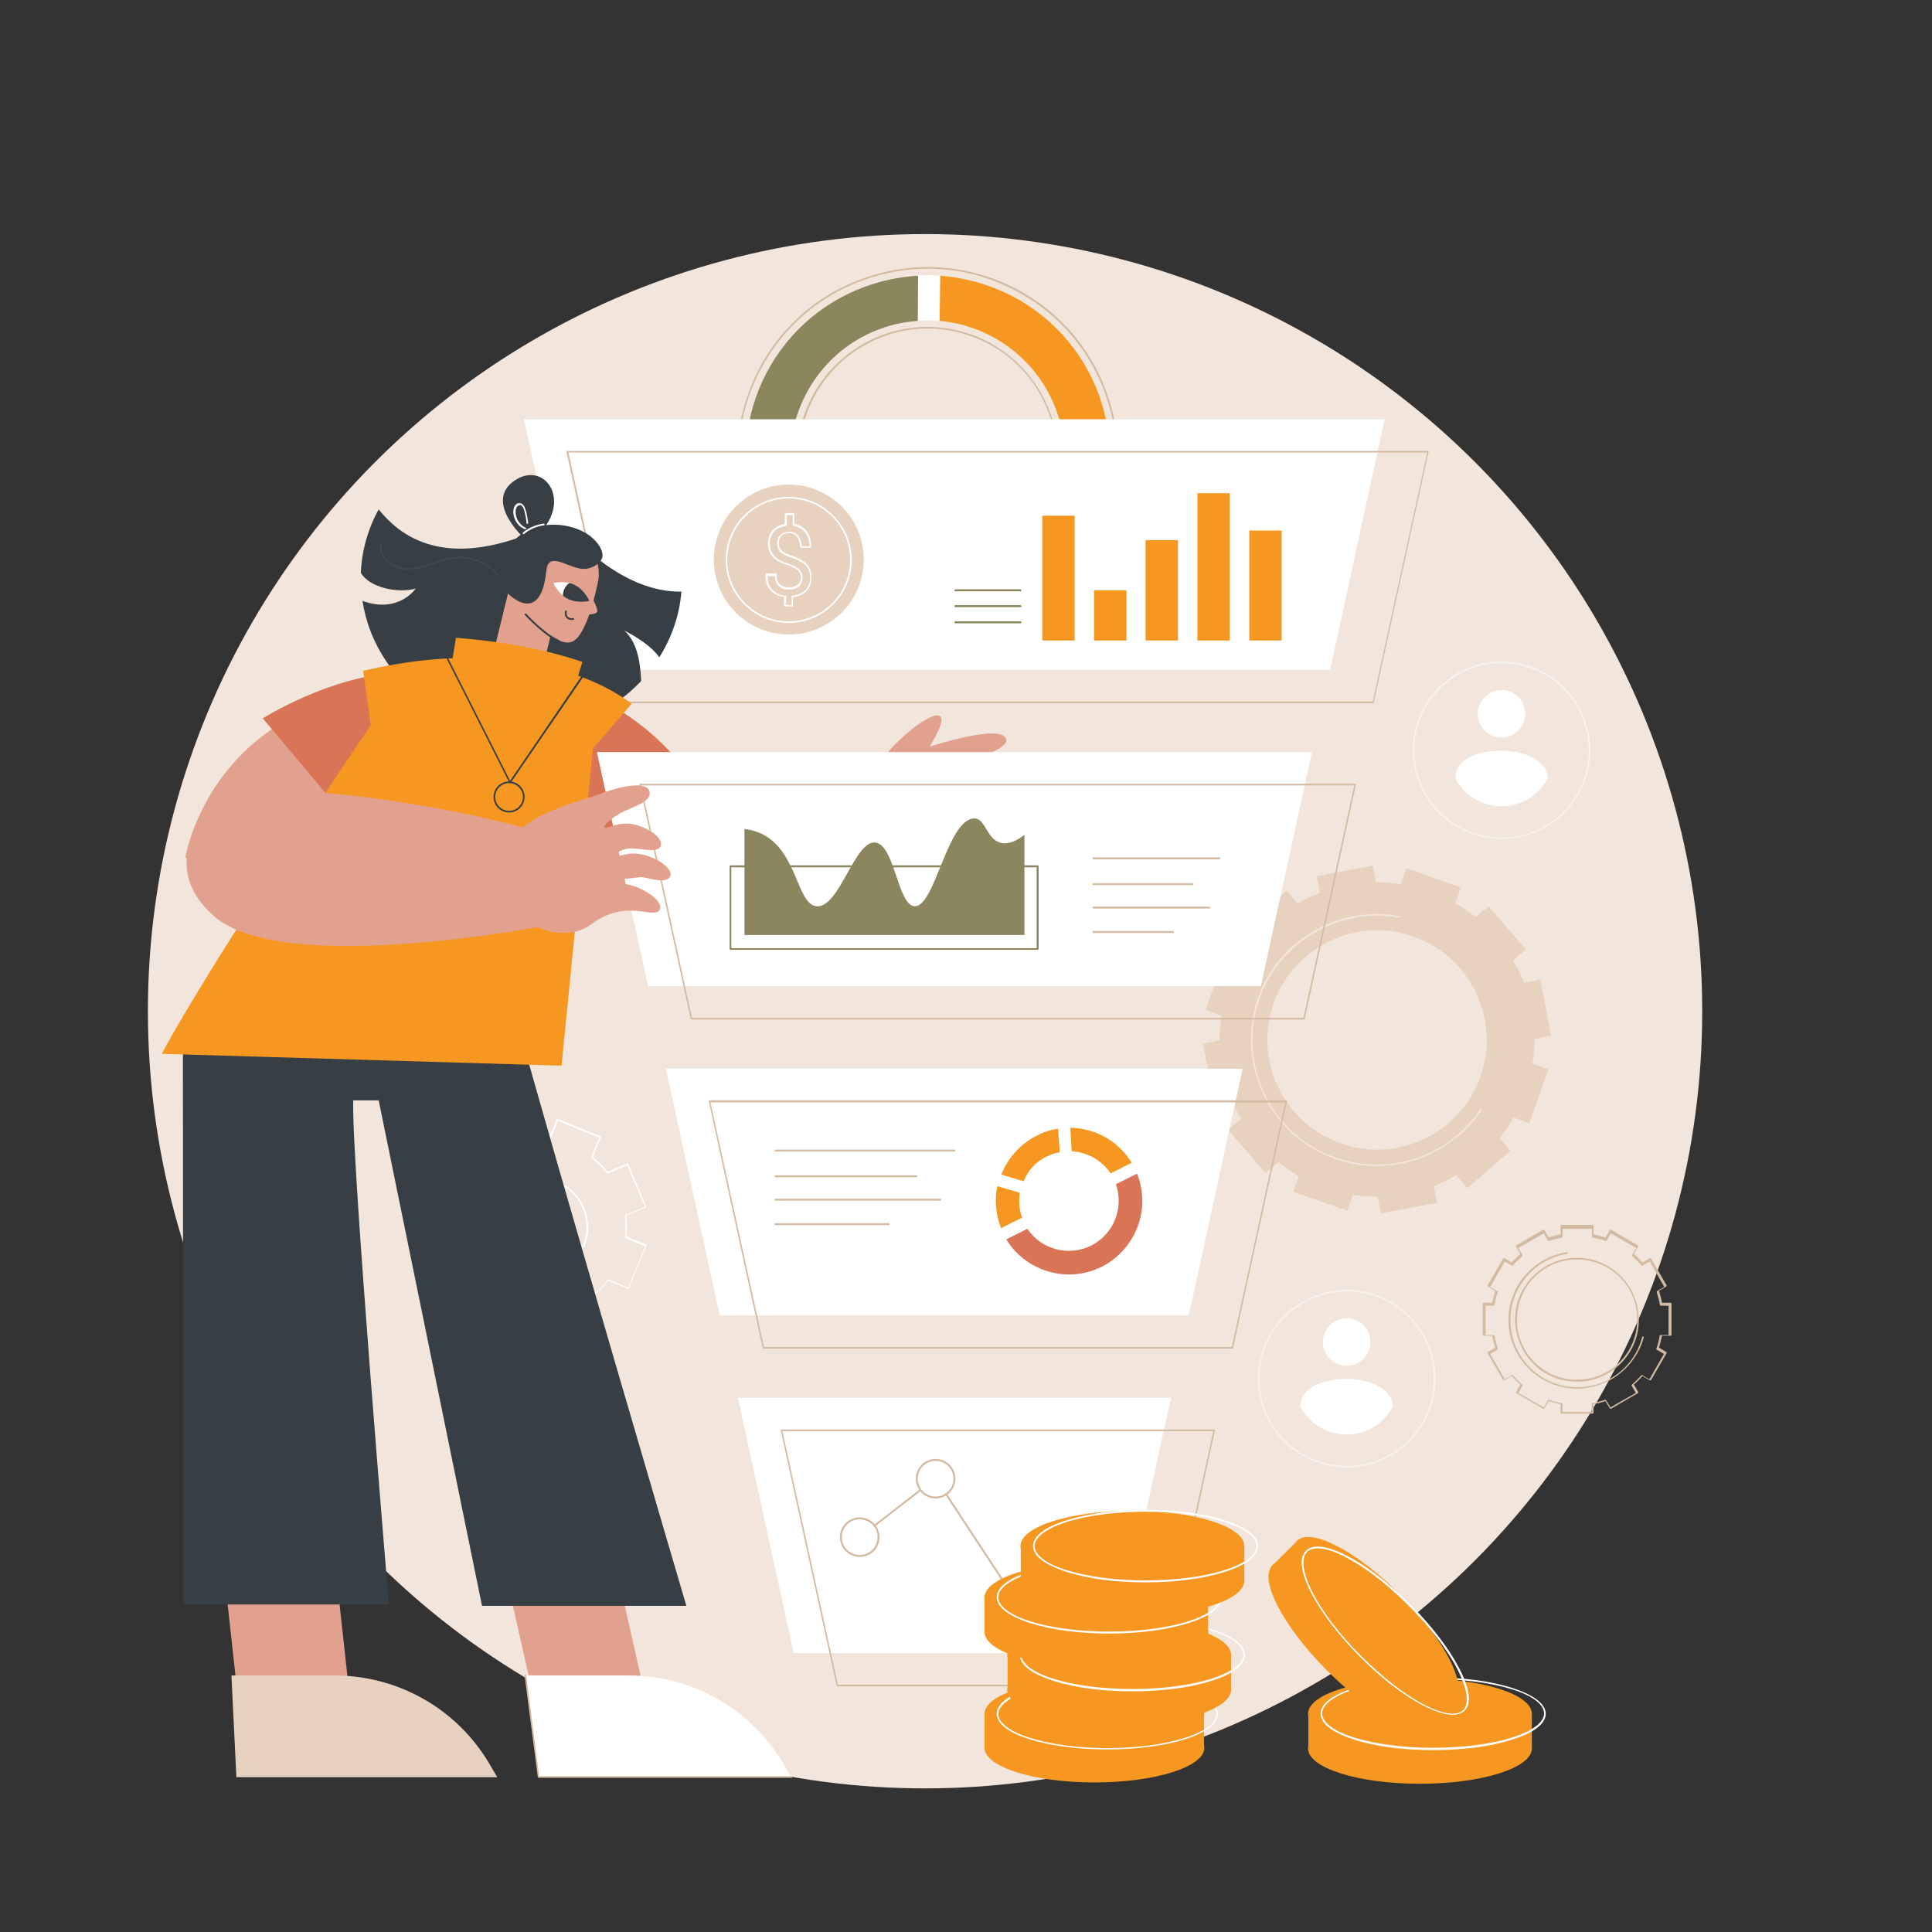 <?xml version="1.0" encoding="utf-8"?>
<!-- Generator: Adobe Illustrator 26.2.1, SVG Export Plug-In . SVG Version: 6.00 Build 0)  -->
<svg version="1.1" id="a" xmlns="http://www.w3.org/2000/svg" xmlns:xlink="http://www.w3.org/1999/xlink" x="0px" y="0px"
	 viewBox="0 0 585.2 585.2" style="enable-background:new 0 0 585.2 585.2;" xml:space="preserve">
<rect x="0" y="0" width="585.2" height="585.2" fill="#333333" stroke="none"/>
<style type="text/css">
	.st0{fill:#F2E6DC;}
	.st1{fill:#E7D1BF;}
	.st2{fill:#FFFFFF;}
	.st3{fill:#E2A18E;}
	.st4{fill:#373F45;}
	.st5{fill:#D97456;}
	.st6{fill:#D3BBA3;}
	.st7{fill:#F69721;}
	.st8{fill:#8B865C;}
	.st9{fill:#8B865D;}
	.st10{fill:#41484D;}
	.st11{clip-path:url(#SVGID_00000176032987466344161270000008101672421777124254_);}
	.st12{fill:#F7F2EC;}
</style>
<circle class="st0" cx="280.2" cy="306.3" r="235.4"/>
<g>
	<path class="st1" d="M469,323.9l-4.8-1.7c0.4-2.5,0.6-5,0.6-7.5l5-1l-3.2-17l-5,1c-0.9-2.3-2-4.6-3.3-6.8l3.9-3.3l-11.3-13.1
		l-3.9,3.3c-1.9-1.6-4-3-6.2-4.2l1.7-4.8L426,263l-1.7,4.8c-2.5-0.4-5-0.6-7.5-0.6l-1-5l-17,3.2l1,5c-2.3,0.9-4.6,2-6.8,3.3
		l-3.3-3.9l-13.1,11.3l3.3,3.9c-1.6,1.9-3,4-4.2,6.2l-4.8-1.7l0,0l-5.7,16.4l4.8,1.7c-0.4,2.5-0.6,5-0.6,7.5l-5,1l3.2,17l5-1
		c0.9,2.3,2,4.6,3.3,6.8l-3.9,3.3l11.3,13.1l0,0l3.9-3.3c1.9,1.6,4,3,6.2,4.2l-1.7,4.8l16.4,5.7l1.7-4.8c2.5,0.4,5,0.6,7.5,0.6l1,5
		l0,0l17-3.2l-1-5c2.3-0.9,4.6-2,6.8-3.3l3.3,3.9l13.1-11.3l-3.3-3.9c1.6-1.9,3-4,4.2-6.2l4.8,1.7L469,323.9L469,323.9z M448.1,327
		c-6.3,16.2-24.3,25-40.9,19.7c-18.3-5.8-28-25.8-21.1-43.7c6.3-16.2,24.3-25,40.9-19.7C445.3,289,455,309,448.1,327z"/>
	<path class="st0" d="M417.1,353.2c-4.2,0-8.5-0.7-12.6-2.1c-19.9-7-30.4-28.8-23.5-48.7c3-8.7,9.1-16,17.1-20.5
		c7.9-4.5,17.1-6.1,26-4.4c0.1,0,0.2,0.2,0.2,0.3c0,0.1-0.2,0.2-0.3,0.2c-18.1-3.4-36.4,7.1-42.5,24.6c-6.9,19.6,3.5,41.2,23.1,48
		c16.2,5.7,34.2-0.3,43.7-14.6c0.1-0.1,0.2-0.2,0.4-0.1c0.1,0.1,0.2,0.2,0.1,0.4C441.5,347,429.5,353.2,417.1,353.2L417.1,353.2z"/>
</g>
<path class="st2" d="M157.6,404.2C157.6,404.2,157.5,404.2,157.6,404.2l-5.3-2.1c-0.1-0.1-0.2-0.2-0.1-0.3c0.1-0.1,0.2-0.2,0.3-0.1
	l5,2l2.4-5.9c0-0.1,0.2-0.2,0.3-0.2c2.2,0.3,4.4,0.2,6.5,0c0.1,0,0.2,0,0.3,0.2l2.5,5.9l12.4-5.2l-2.5-5.9c0-0.1,0-0.2,0.1-0.3
	c1.7-1.4,3.3-2.9,4.6-4.6c0.1-0.1,0.2-0.1,0.3-0.1l5.9,2.4l5.1-12.5l-5.9-2.4c-0.1,0-0.2-0.2-0.2-0.3c0.3-2.2,0.2-4.4,0-6.5
	c0-0.1,0-0.2,0.2-0.3l5.9-2.5L190,353l-5.9,2.5c-0.1,0-0.2,0-0.3-0.1c-1.3-1.7-2.9-3.3-4.6-4.6c-0.1-0.1-0.1-0.2-0.1-0.3l2.4-5.9
	l-12.5-5.1l-2.4,5.9c0,0.1-0.2,0.2-0.3,0.2c-2.2-0.3-4.4-0.2-6.5,0c-0.1,0-0.2,0-0.3-0.2l-2.5-5.9l-12.4,5.2l2.5,5.9
	c0,0.1,0,0.2-0.1,0.3c-1.7,1.4-3.3,2.9-4.6,4.6c-0.1,0.1-0.2,0.1-0.3,0.1l-5.9-2.4l-4.4,10.9c-0.1,0.1-0.2,0.2-0.3,0.1
	c-0.1-0.1-0.2-0.2-0.1-0.3l4.5-11.1c0.1-0.1,0.2-0.2,0.3-0.1l6,2.4c1.3-1.6,2.8-3.2,4.4-4.5l-2.5-5.9c-0.1-0.1,0-0.3,0.1-0.3
	l12.9-5.4c0.1,0,0.1,0,0.2,0c0.1,0,0.1,0.1,0.1,0.1l2.5,5.9c2.1-0.3,4.2-0.3,6.3,0l2.4-6c0-0.1,0.1-0.1,0.1-0.1c0.1,0,0.1,0,0.2,0
	l13,5.3c0.1,0.1,0.2,0.2,0.1,0.3l-2.4,6c1.6,1.3,3.2,2.8,4.5,4.4l5.9-2.5c0.1-0.1,0.3,0,0.3,0.1l5.4,12.9c0.1,0.1,0,0.3-0.1,0.3
	l-5.9,2.5c0.3,2.1,0.3,4.2,0,6.3l6,2.4c0.1,0.1,0.2,0.2,0.1,0.3l-5.3,13c0,0.1-0.1,0.1-0.1,0.1c-0.1,0-0.1,0-0.2,0l-6-2.4
	c-1.3,1.6-2.8,3.2-4.4,4.5l2.5,5.9c0,0.1,0,0.1,0,0.2c0,0.1-0.1,0.1-0.1,0.1l-12.9,5.4c-0.1,0-0.1,0-0.2,0c-0.1,0-0.1-0.1-0.1-0.1
	l-2.5-5.9c-2.1,0.3-4.2,0.3-6.3,0l-2.4,6C157.8,404.1,157.8,404.2,157.6,404.2C157.7,404.2,157.6,404.2,157.6,404.2L157.6,404.2z
	 M163.3,386.4c-4.1,0-8.2-1.7-11-4.9c-0.1-0.1-0.1-0.3,0-0.4s0.3-0.1,0.4,0c4.1,4.5,10.6,6,16.2,3.6c3.5-1.5,6.3-4.2,7.7-7.8
	c1.4-3.5,1.4-7.4-0.1-10.9c-1.5-3.5-4.2-6.3-7.8-7.7c-3.5-1.4-7.4-1.4-10.9,0.1c-3.2,1.3-5.8,3.8-7.3,6.9c-0.1,0.1-0.2,0.2-0.3,0.1
	c-0.1-0.1-0.2-0.2-0.1-0.3c1.6-3.2,4.2-5.7,7.5-7.1c3.6-1.5,7.7-1.6,11.3-0.1c3.7,1.5,6.5,4.3,8.1,8c1.5,3.6,1.6,7.7,0.1,11.3
	c-1.5,3.7-4.3,6.5-8,8.1C167.1,386,165.2,386.4,163.3,386.4L163.3,386.4z"/>
<g>
	<path class="st3" d="M153.7,242.6c11.8,9.5,58.4,50.3,71.9,34.8c10-11.4,6.5-25.6-32.5-56.4C185.7,228.8,161.3,234.7,153.7,242.6
		L153.7,242.6z"/>
	<g>
		<g>
			<path class="st3" d="M218.3,247.4c13.9-4.2,46.3-15.8,49.5-16.8c6-1.9,35.8-12.8,37-6.5c0.6,3-13.5,7.4-16.6,8.4
				c3.7-0.5,19.5-4.5,20-0.5c0.5,4.1-18.5,8.1-18.6,8.2c2-0.2,16.4-3.4,17.3,0.9c0.8,4.1-14.7,5.3-16.7,6.1c2.6,0,12.3-1.6,12.8,1.1
				c0.7,3.6-12,5.2-13.7,6.2c-5.3,1.7-13.2,5.6-22.9,9.8c-22.8,9.8-33.3,13.2-45.2,15.9c-4.6,1.1-13.6,1-20-7.4
				C206.9,264.3,212.5,256,218.3,247.4L218.3,247.4z"/>
			<path class="st4" d="M216.6,248.2c-0.1,0-0.2-0.1-0.2-0.2c0-0.1,0-0.3,0.2-0.3c0.7-0.2,2.4-0.8,4.5-1.4c2.2-0.7,4.8-1.6,6.4-2.1
				c0.1,0,0.3,0,0.3,0.2c0,0.1,0,0.3-0.2,0.3c-1.6,0.5-4.1,1.3-6.4,2.1C219.1,247.4,217.4,248,216.6,248.2
				C216.7,248.2,216.7,248.2,216.6,248.2L216.6,248.2z"/>
		</g>
		<path class="st3" d="M280.2,228.4c5.3-8.3,5.4-10.6,4.6-11.4c-2.5-2.4-16.8,9.8-18.7,15.2c-0.9,2.5-0.7,5.1-0.7,5.1
			c0.1,1.5,0.2,2.6,0.7,2.9C267.1,240.9,270.4,239.1,280.2,228.4L280.2,228.4z"/>
		<path class="st4" d="M274.5,241.3c-0.1,0-0.2-0.1-0.2-0.2c-0.1-0.1,0-0.3,0.1-0.3c5.7-2.4,4.6-10.5,4.6-10.6
			c0-0.1,0.1-0.3,0.2-0.3c0.1,0,0.3,0.1,0.3,0.2c0,0.1,1.1,8.6-4.9,11.2C274.5,241.3,274.5,241.3,274.5,241.3z"/>
	</g>
	<path class="st5" d="M206.5,231.7c0,0-11.4-14.5-25.8-19.9l-9,20.7l3.3,30L206.5,231.7L206.5,231.7z"/>
</g>
<g>
	<g>
		<path class="st6" d="M281,196.3c-8.3,0-16.6-1.8-24.4-5.4c-14-6.5-24.6-18.1-29.8-32.6c-5.3-14.5-4.6-30.1,1.9-44.1
			c6.5-14,18.1-24.6,32.6-29.8c14.5-5.3,30.1-4.6,44.1,1.9c14,6.5,24.6,18.1,29.8,32.6c5.3,14.5,4.6,30.1-1.9,44.1
			c-6.5,14-18.1,24.6-32.6,29.8l-0.1-0.2l0.1,0.2C294.3,195.1,287.6,196.3,281,196.3L281,196.3z M281,81.4c-6.6,0-13.2,1.2-19.6,3.5
			c-14.4,5.2-25.8,15.7-32.3,29.6c-6.5,13.8-7.1,29.4-1.9,43.7c5.2,14.4,15.7,25.8,29.6,32.3c13.8,6.5,29.4,7.1,43.7,1.9
			c14.4-5.2,25.8-15.7,32.3-29.6c6.5-13.8,7.1-29.4,1.9-43.7c-5.2-14.4-15.7-25.8-29.6-32.3C297.5,83.2,289.3,81.4,281,81.4
			L281,81.4z M281,178.1c-5.7,0-11.4-1.3-16.7-3.7c-9.6-4.5-16.8-12.4-20.5-22.3c-3.6-9.9-3.1-20.7,1.3-30.2s12.4-16.8,22.3-20.5
			l0.1,0.2l-0.1-0.2c9.9-3.6,20.7-3.1,30.2,1.3c9.6,4.5,16.8,12.4,20.5,22.3c7.5,20.5-3.2,43.2-23.6,50.7
			C290.1,177.4,285.6,178.1,281,178.1L281,178.1z M281,99.5c-4.5,0-9,0.8-13.3,2.4c-9.8,3.6-17.6,10.7-22,20.2
			c-4.4,9.5-4.9,20.1-1.3,29.8c3.6,9.8,10.7,17.6,20.2,22c9.5,4.4,20.1,4.9,29.8,1.3c20.2-7.4,30.7-29.8,23.3-50
			c-3.6-9.8-10.7-17.6-20.2-22C292.2,100.8,286.6,99.5,281,99.5L281,99.5z"/>
		<path class="st2" d="M299.9,190.4c-13.8,5-28.8,4.4-42.2-1.9c-13.4-6.2-23.5-17.3-28.5-31.1c-5-13.8-4.4-28.8,1.9-42.2
			c6.2-13.4,17.3-23.5,31.1-28.5c13.8-5,28.8-4.4,42.2,1.9c13.4,6.2,23.5,17.3,28.5,31.1c5,13.8,4.4,28.8-1.9,42.2
			C324.8,175.3,313.7,185.4,299.9,190.4z M266.8,99.5c-21.5,7.8-32.7,31.7-24.9,53.3c7.8,21.5,31.7,32.7,53.3,24.9
			c21.5-7.8,32.7-31.7,24.9-53.3C312.2,102.8,288.3,91.7,266.8,99.5L266.8,99.5z"/>
		<g>
			<path class="st6" d="M241.9,152.8c-1.3-3.5-2.1-7.1-2.3-10.7l-13.7,0.1c0.3,5.1,1.4,10.3,3.2,15.2c4.2,11.4,11.8,21,21.8,27.4
				l6.7-11.9C250.7,168.3,245.1,161.3,241.9,152.8L241.9,152.8z"/>
			<path class="st7" d="M284.6,97.2c15.6,1.4,29.7,11.6,35.4,27.2c4.3,11.9,2.8,24.6-3,34.9l11.3,7.7c1-1.6,1.9-3.3,2.7-5.1
				c6.2-13.4,6.9-28.3,1.9-42.2c-5-13.8-15.2-24.9-28.5-31.1c-6.3-2.9-12.9-4.6-19.6-5.1L284.6,97.2L284.6,97.2z"/>
			<path class="st8" d="M239.5,135.6c1.2-15.8,11.4-30.3,27.2-36c3.7-1.4,7.5-2.1,11.3-2.4l0.1-13.7c-5.4,0.3-10.8,1.4-16,3.3
				c-13.8,5-24.9,15.2-31.1,28.5c-3,6.5-4.7,13.4-5.1,20.4L239.5,135.6L239.5,135.6z"/>
			<path class="st6" d="M313.3,164.7c-4.6,5.7-10.7,10.3-18.1,13c-10.8,3.9-22.1,3.1-31.7-1.4l-6.7,11.9c0.3,0.2,0.6,0.3,0.9,0.5
				c13.4,6.2,28.3,6.9,42.2,1.9c9.9-3.6,18.4-9.9,24.7-18L313.3,164.7L313.3,164.7z"/>
		</g>
	</g>
	<g>
		<polygon class="st2" points="223.5,423.4 354.7,423.4 337.7,500.7 240.4,500.7 		"/>
		<polygon class="st2" points="376.4,323.7 360.1,398.4 218,398.4 201.7,323.7 		"/>
		<polygon class="st2" points="397.4,227.8 381.9,298.7 196.3,298.7 180.8,227.8 		"/>
		<polygon class="st2" points="419.4,127 402.9,202.9 175.3,202.9 158.7,127 		"/>
		<path class="st6" d="M350.9,510.8h-97.3c-0.1,0-0.2-0.1-0.2-0.2l-16.9-77.3c0-0.1,0-0.2,0-0.2c0-0.1,0.1-0.1,0.2-0.1h131.1
			c0.1,0,0.2,0,0.2,0.1c0,0.1,0.1,0.1,0,0.2l-16.9,77.3C351.1,510.7,351,510.8,350.9,510.8L350.9,510.8z M253.8,510.3h96.9
			l16.8-76.8H237L253.8,510.3z"/>
		<path class="st6" d="M373.3,408.5H231.2c-0.1,0-0.2-0.1-0.2-0.2l-16.3-74.7c0-0.1,0-0.2,0-0.2c0-0.1,0.1-0.1,0.2-0.1h174.7
			c0.1,0,0.2,0,0.2,0.1s0.1,0.1,0,0.2l-16.3,74.7C373.5,408.4,373.4,408.5,373.3,408.5L373.3,408.5z M231.4,408h141.7l16.2-74.1
			H215.2L231.4,408z"/>
		<path class="st6" d="M395.1,308.8H209.4c-0.1,0-0.2-0.1-0.2-0.2l-15.5-70.9c0-0.1,0-0.2,0-0.2c0-0.1,0.1-0.1,0.2-0.1h216.6
			c0.1,0,0.2,0,0.2,0.1c0,0.1,0.1,0.1,0,0.2l-15.5,70.9C395.3,308.8,395.2,308.8,395.1,308.8L395.1,308.8z M209.6,308.3h185.2
			l15.4-70.4h-216L209.6,308.3z"/>
		<path class="st6" d="M416,213H188.4c-0.1,0-0.2-0.1-0.2-0.2l-16.6-75.9c0-0.1,0-0.2,0-0.2c0-0.1,0.1-0.1,0.2-0.1h260.7
			c0.1,0,0.2,0,0.2,0.1c0,0.1,0.1,0.1,0,0.2l-16.6,75.9C416.2,212.9,416.1,213,416,213L416,213z M188.6,212.5h227.2l16.5-75.4H172.2
			L188.6,212.5L188.6,212.5z"/>
	</g>
	<g>
		<g>
			<path class="st7" d="M317.1,350.3c1.2-0.6,2.6-1.1,3.9-1.3l-0.5-7.1c-2.2,0.3-4.4,1-6.5,2.1c-5.1,2.6-8.8,6.9-10.7,11.8l6.8,2
				C311.3,354.6,313.7,351.9,317.1,350.3L317.1,350.3z"/>
			<path class="st7" d="M309.6,368.8c-0.9-2.5-1.1-5-0.7-7.5l-6.8-2c-0.9,4.1-0.5,8.5,1.1,12.7L309.6,368.8L309.6,368.8z"/>
			<path class="st5" d="M344.4,355.5l-6.4,3.2c2.5,7.1-0.6,15.1-7.5,18.6c-6.9,3.4-15.2,1.1-19.3-5.1l-6.4,3.2
				c5.9,9.7,18.5,13.5,28.9,8.3C344.1,378.4,348.7,366.1,344.4,355.5L344.4,355.5z"/>
			<path class="st7" d="M324.6,348.7c4.7,0.3,9.1,2.7,11.8,6.7l6.4-3.2c-4.1-6.7-11.2-10.5-18.6-10.6L324.6,348.7z"/>
		</g>
		<g>
			<path class="st9" d="M314.3,287.7h-93c-0.1,0-0.3-0.1-0.3-0.3v-25c0-0.1,0.1-0.3,0.3-0.3h93c0.1,0,0.3,0.1,0.3,0.3v25
				C314.5,287.6,314.4,287.7,314.3,287.7z M221.5,287.2H314v-24.5h-92.5V287.2z"/>
			<path class="st9" d="M302.8,255.2c-4-1.3-4.4-7.4-7.7-7.3c-8.2,0.2-11.9,27-18.1,26.6c-5.1-0.3-6-18.7-11.9-19.3
				c-6.3-0.6-10.8,19.8-17.7,19.3c-6-0.4-5.8-16.4-16.4-21.8c-1.8-0.9-3.7-1.4-5.5-1.6v32.1h84.8v-30.3
				C307,255.4,304.6,255.8,302.8,255.2L302.8,255.2z"/>
		</g>
		<g>
			<path class="st6" d="M369.3,260.3h-38.1c-0.1,0-0.3-0.1-0.3-0.3s0.1-0.3,0.3-0.3h38.1c0.1,0,0.3,0.1,0.3,0.3
				S369.5,260.3,369.3,260.3z"/>
			<path class="st6" d="M361.2,268.1h-30c-0.1,0-0.3-0.1-0.3-0.3c0-0.1,0.1-0.3,0.3-0.3h30c0.1,0,0.3,0.1,0.3,0.3
				C361.5,268,361.4,268.1,361.2,268.1z"/>
			<path class="st6" d="M366.3,275.2h-35.1c-0.1,0-0.3-0.1-0.3-0.3c0-0.1,0.1-0.3,0.3-0.3h35.1c0.1,0,0.3,0.1,0.3,0.3
				C366.5,275.1,366.4,275.2,366.3,275.2z"/>
			<path class="st6" d="M355.3,282.6h-24.1c-0.1,0-0.3-0.1-0.3-0.3c0-0.1,0.1-0.3,0.3-0.3h24.1c0.1,0,0.3,0.1,0.3,0.3
				C355.6,282.5,355.5,282.6,355.3,282.6z"/>
		</g>
		<g>
			<path class="st6" d="M289.1,348.8h-54.2c-0.1,0-0.3-0.1-0.3-0.3c0-0.1,0.1-0.3,0.3-0.3h54.2c0.1,0,0.3,0.1,0.3,0.3
				C289.3,348.6,289.2,348.8,289.1,348.8z"/>
			<path class="st6" d="M277.6,356.6h-42.7c-0.1,0-0.3-0.1-0.3-0.3c0-0.1,0.1-0.3,0.3-0.3h42.7c0.1,0,0.3,0.1,0.3,0.3
				C277.8,356.5,277.7,356.6,277.6,356.6z"/>
			<path class="st6" d="M284.8,363.7h-49.9c-0.1,0-0.3-0.1-0.3-0.3s0.1-0.3,0.3-0.3h49.9c0.1,0,0.3,0.1,0.3,0.3
				S284.9,363.7,284.8,363.7z"/>
			<path class="st6" d="M269.2,371.1h-34.3c-0.1,0-0.3-0.1-0.3-0.3c0-0.1,0.1-0.3,0.3-0.3h34.3c0.1,0,0.3,0.1,0.3,0.3
				C269.5,371,269.4,371.1,269.2,371.1z"/>
		</g>
		<g>
			<g>
				<rect x="315.7" y="156.2" class="st7" width="9.8" height="37.8"/>
				<rect x="331.4" y="178.8" class="st7" width="9.8" height="15.2"/>
				<rect x="347" y="163.6" class="st7" width="9.8" height="30.4"/>
				<rect x="362.7" y="149.4" class="st7" width="9.8" height="44.6"/>
				<rect x="378.4" y="160.7" class="st7" width="9.8" height="33.3"/>
			</g>
			<path class="st9" d="M309.1,179.1h-19.7c-0.1,0-0.3-0.1-0.3-0.3c0-0.1,0.1-0.3,0.3-0.3h19.7c0.1,0,0.3,0.1,0.3,0.3
				C309.3,179,309.2,179.1,309.1,179.1z"/>
			<path class="st9" d="M309.1,188.8h-19.7c-0.1,0-0.3-0.1-0.3-0.3s0.1-0.3,0.3-0.3h19.7c0.1,0,0.3,0.1,0.3,0.3
				S309.2,188.8,309.1,188.8z"/>
			<path class="st9" d="M309.1,183.9h-19.7c-0.1,0-0.3-0.1-0.3-0.3s0.1-0.3,0.3-0.3h19.7c0.1,0,0.3,0.1,0.3,0.3
				S309.2,183.9,309.1,183.9z"/>
		</g>
		<g>
			<path class="st6" d="M312.6,482c-0.1,0-0.2,0-0.2-0.1c-0.1-0.1,0-0.3,0.1-0.4l13.1-7.8c0.1-0.1,0.3,0,0.4,0.1
				c0.1,0.1,0,0.3-0.1,0.4l-13.1,7.8C312.7,482,312.6,482,312.6,482L312.6,482z"/>
			<path class="st6" d="M304.3,479.9c-0.1,0-0.2,0-0.2-0.1l-17.8-27.1c-0.1-0.1,0-0.3,0.1-0.4c0.1-0.1,0.3,0,0.4,0.1l17.8,27.1
				c0.1,0.1,0,0.3-0.1,0.4C304.4,479.9,304.3,479.9,304.3,479.9L304.3,479.9z"/>
			<path class="st6" d="M264.9,462.4c-0.1,0-0.2,0-0.2-0.1c-0.1-0.1-0.1-0.3,0-0.4l13.8-10.7c0.1-0.1,0.3-0.1,0.4,0
				c0.1,0.1,0.1,0.3,0,0.4l-13.8,10.7C265,462.3,265,462.4,264.9,462.4L264.9,462.4z"/>
			<path class="st6" d="M260.4,471.6c-3.3,0-6-2.7-6-6c0-3.3,2.7-6,6-6c3.3,0,6,2.7,6,6C266.4,469,263.7,471.6,260.4,471.6z
				 M260.4,460.2c-3,0-5.4,2.4-5.4,5.4c0,3,2.4,5.4,5.4,5.4c3,0,5.4-2.4,5.4-5.4C265.9,462.7,263.4,460.2,260.4,460.2z"/>
			<path class="st6" d="M283.4,453.9c-3.3,0-6-2.7-6-6c0-3.3,2.7-6,6-6c3.3,0,6,2.7,6,6C289.4,451.2,286.7,453.9,283.4,453.9z
				 M283.4,442.5c-3,0-5.4,2.4-5.4,5.4c0,3,2.4,5.4,5.4,5.4c3,0,5.4-2.4,5.4-5.4C288.8,444.9,286.4,442.5,283.4,442.5z"/>
			<path class="st6" d="M307.6,490.5c-3.3,0-6-2.7-6-6s2.7-6,6-6c3.3,0,6,2.7,6,6S310.8,490.5,307.6,490.5z M307.6,479.1
				c-3,0-5.4,2.4-5.4,5.4c0,3,2.4,5.4,5.4,5.4c3,0,5.4-2.4,5.4-5.4C313,481.5,310.6,479.1,307.6,479.1L307.6,479.1z"/>
			<path class="st6" d="M330.7,477.2c-3.3,0-6-2.7-6-6c0-3.3,2.7-6,6-6c3.3,0,6,2.7,6,6C336.7,474.5,334,477.2,330.7,477.2z
				 M330.7,465.8c-3,0-5.4,2.4-5.4,5.4s2.4,5.4,5.4,5.4c3,0,5.4-2.4,5.4-5.4S333.7,465.8,330.7,465.8z"/>
		</g>
		<g>
			
				<ellipse transform="matrix(0.316 -0.949 0.949 0.316 2.48 342.608)" class="st1" cx="238.9" cy="169.6" rx="22.7" ry="22.7"/>
			<path class="st2" d="M238.9,188.7c-10.5,0-19.1-8.6-19.1-19.1s8.6-19.1,19.1-19.1s19.1,8.6,19.1,19.1S249.4,188.7,238.9,188.7
				L238.9,188.7z M238.9,151c-10.2,0-18.6,8.3-18.6,18.6c0,10.2,8.3,18.6,18.6,18.6c10.2,0,18.6-8.3,18.6-18.6
				C257.5,159.3,249.1,151,238.9,151z"/>
			<path class="st2" d="M240.1,183.7h-2.3c-0.1,0-0.3-0.1-0.3-0.3v-2.6c-1.6-0.2-3-0.8-4-1.9c-1.1-1.1-1.7-2.7-1.6-4.8
				c0,0,0-0.1,0-0.1l0-0.1c0-0.1,0.1-0.2,0.2-0.2h2.8c0.1,0,0.3,0.1,0.3,0.3c0,1.4,0.3,2.4,1,3c0.7,0.6,1.6,0.9,2.6,0.9
				c1.2,0,2.1-0.3,2.8-0.8c0.7-0.5,1-1.3,1-2.3c0-0.8-0.3-1.5-0.9-2c-0.6-0.6-1.6-1.1-3-1.6c-2-0.6-3.5-1.4-4.5-2.4
				c-1-1-1.6-2.4-1.6-4.1c0-1.7,0.5-3,1.4-4.1c0.9-1,2.2-1.6,3.7-1.9v-3c0-0.1,0.1-0.3,0.3-0.3h2.3c0.1,0,0.3,0.1,0.3,0.3v3
				c1.6,0.3,2.8,1,3.7,2.1c0.9,1.2,1.4,2.8,1.4,4.8c0,0.1-0.1,0.3-0.3,0.3h-2.8c-0.1,0-0.3-0.1-0.3-0.3c0-1.3-0.3-2.3-0.9-3
				c-0.6-0.8-1.3-1.1-2.3-1.1c-1.1,0-1.9,0.3-2.4,0.8c-0.5,0.5-0.8,1.3-0.8,2.3c0,0.9,0.3,1.6,0.8,2.1c0.6,0.6,1.6,1.1,3.1,1.6
				c2,0.7,3.5,1.5,4.5,2.5c1,1,1.5,2.4,1.5,4.1c0,1.7-0.5,3.1-1.6,4.2c-1,1-2.3,1.6-4,1.8v2.6C240.3,183.6,240.2,183.7,240.1,183.7
				L240.1,183.7z M238,183.2h1.8v-2.5c0-0.1,0.1-0.2,0.2-0.3c1.7-0.2,3-0.7,4-1.7c0.9-0.9,1.4-2.2,1.4-3.8c0-1.6-0.5-2.8-1.4-3.7
				c-0.9-0.9-2.4-1.7-4.3-2.3c-1.6-0.5-2.7-1.1-3.3-1.7c-0.6-0.6-1-1.5-1-2.5c0-1.1,0.3-2,0.9-2.6c0.6-0.6,1.5-1,2.8-1
				c1.2,0,2.1,0.4,2.8,1.3c0.6,0.8,0.9,1.8,1,3.1h2.3c0-1.8-0.5-3.2-1.3-4.2c-0.9-1.1-2.1-1.8-3.6-2c-0.1,0-0.2-0.1-0.2-0.3v-3h-1.8
				v3c0,0.1-0.1,0.2-0.2,0.3c-1.5,0.2-2.8,0.8-3.6,1.7c-0.9,1-1.3,2.2-1.3,3.7s0.5,2.8,1.4,3.8c1,1,2.4,1.7,4.3,2.3
				c1.5,0.5,2.5,1.1,3.2,1.7c0.7,0.7,1,1.5,1,2.4c0,1.1-0.4,2-1.1,2.7c-0.7,0.6-1.8,1-3.1,1c-1.2,0-2.1-0.3-2.9-1
				c-0.8-0.6-1.2-1.7-1.2-3.1h-2.3c0,1.8,0.5,3.3,1.5,4.2c1,1,2.3,1.6,4,1.8c0.1,0,0.2,0.1,0.2,0.3L238,183.2L238,183.2z"/>
		</g>
	</g>
</g>
<g>
	<g>
		<g>
			<path class="st4" d="M189.1,191c0,0,7.5,3.6,10.6,8.1c3.7-5.9,6.1-12.6,6.7-19.9c-18.5,0.3-33.3-17.5-33.3-17.5h-12.9
				c-27.4,10.8-39.8-0.4-45.5-7.4c-3.2,5.8-5.1,12.3-5.4,19.2c2.5,4.4,11,6.3,16.6,4.8c0,0-5.2,7.7-16.1,3.7
				c3.4,22.4,23.7,39.6,48.2,39.6c14.4,0,27.3-5.9,36.2-15.3C194,201.5,193.3,194.7,189.1,191L189.1,191z"/>
			<path class="st10" d="M151.3,175.1c-0.1,0-0.2,0-0.2-0.1c-2.8-3.9-7.7-6.2-12.5-5.9c-2.2,0.1-4.3,0.8-6.8,1.6l-0.2,0.1
				c-2.2,0.7-4.4,1.4-6.7,1.6c-1.9,0.2-4.6,0.1-6.9-1.5c-2.2-1.5-3.3-4-2.9-6.3c0-0.1,0.2-0.2,0.3-0.2c0.1,0,0.2,0.2,0.2,0.3
				c-0.4,2.1,0.7,4.4,2.7,5.8c2.2,1.5,4.8,1.6,6.6,1.4c2.2-0.2,4.4-0.9,6.6-1.6l0.2-0.1c2-0.6,4.4-1.4,6.9-1.6
				c4.9-0.3,10,2.1,12.9,6.1c0.1,0.1,0.1,0.3-0.1,0.4C151.4,175,151.3,175.1,151.3,175.1L151.3,175.1z"/>
		</g>
		<g>
			<g>
				<path class="st3" d="M173.2,194.4c-4.7,1.9-14-8.6-14-8.6l-3.1-15c1.7-6.9,8.6-11.1,15.5-9.4c6.9,1.7,11.1,8.6,9.4,15.5
					C180.9,177,178,192.6,173.2,194.4L173.2,194.4z"/>
				<polygon class="st3" points="148.4,202.1 171.7,220.7 164,203.9 171.2,174.4 156.1,170.7 				"/>
				<path class="st3" d="M178.7,179.9c0,0,2.6,4.5,2.2,5.4c-0.5,1.1-4.6,0.8-4.6,0.8S178.8,179.9,178.7,179.9L178.7,179.9z"/>
				<g>
					<path class="st2" d="M167.6,176.6c0,0,2.3-0.6,4.9,0c0.5,0.1-1.5,4.2-2,3.8C168.6,178.8,167.6,176.6,167.6,176.6L167.6,176.6z"
						/>
					<g>
						<defs>
							<path id="SVGID_1_" d="M167.6,176.6c0,0,3.5-0.9,6.5,0.6s4.4,4.8,4.4,4.8s-3.5,0.9-6.5-0.6
								C169,179.9,167.6,176.6,167.6,176.6z"/>
						</defs>
						<clipPath id="SVGID_00000159470195233739632910000010934419305179864232_">
							<use xlink:href="#SVGID_1_"  style="overflow:visible;"/>
						</clipPath>
						<g style="clip-path:url(#SVGID_00000159470195233739632910000010934419305179864232_);">
							<path class="st4" d="M172.6,176.5c2.1-1.2,4.7-0.6,6,1.5c1.2,2.1,0.6,4.7-1.5,6c-2.1,1.2-4.7,0.6-6-1.5
								C169.9,180.5,170.6,177.8,172.6,176.5z"/>
						</g>
					</g>
				</g>
				<path class="st4" d="M173.1,187.8c-0.6,0-1.1-0.2-1.5-0.6c-0.5-0.6-0.7-1.4-0.4-2.1c0-0.1,0.2-0.2,0.3-0.2
					c0.1,0,0.2,0.2,0.2,0.3c-0.2,0.5-0.1,1.2,0.3,1.6c0.4,0.4,1,0.6,1.6,0.4c0.1,0,0.3,0,0.3,0.2c0,0.1,0,0.3-0.2,0.3
					C173.6,187.8,173.4,187.8,173.1,187.8L173.1,187.8z"/>
				<path class="st4" d="M169.3,194.5c0,0-0.1,0-0.1,0c-4.6-2.1-9.9-7.9-10.2-8.2c-0.1-0.1-0.1-0.3,0-0.4c0.1-0.1,0.3-0.1,0.4,0
					c0.1,0.1,5.4,6,10,8c0.1,0.1,0.2,0.2,0.1,0.3C169.4,194.4,169.3,194.5,169.3,194.5L169.3,194.5z"/>
			</g>
			<path class="st4" d="M151.6,177.2c-2.3-3.4,1.1-11.3,5.8-15c6.1-4.7,15.4-4,21-0.1c1.4,1,4.2,3.6,4.1,6.3
				c-0.1,2.1-3.6,4.5-6.9,3.8c-4.6-0.9-9.5-5-10.1,0.6C163.8,189.7,154.1,180.9,151.6,177.2L151.6,177.2z"/>
		</g>
		<g>
			<path class="st4" d="M160.1,164.3c0,0-14.4-12.1-4-18.9C165.9,139.1,174.7,154,160.1,164.3z"/>
			<path class="st2" d="M159,160.3C159,160.3,159,160.3,159,160.3c-2.3-0.9-3.7-3.4-3.5-5.7c0.1-0.6,0.2-1.1,0.5-1.5
				c0.4-0.5,0.9-0.8,1.5-0.7c0.8,0.1,1.3,0.8,1.7,2c0.4,1.3,0.6,2.7,0.8,4c0,0.1-0.1,0.3-0.2,0.3c-0.1,0-0.3-0.1-0.3-0.2
				c-0.1-1.3-0.4-2.7-0.7-3.9c-0.3-1-0.7-1.5-1.2-1.6c-0.4,0-0.7,0.2-1,0.5c-0.2,0.3-0.4,0.7-0.4,1.2c-0.2,2.1,1.1,4.3,3.1,5.2
				c0.1,0.1,0.2,0.2,0.1,0.3C159.2,160.2,159.1,160.3,159,160.3L159,160.3z"/>
			<path class="st2" d="M158.6,161.8c-0.1,0-0.1,0-0.2-0.1c-0.1-0.1-0.1-0.3,0-0.4c1.8-1.5,4-2.4,6.3-2.7c0.1,0,0.3,0.1,0.3,0.2
				c0,0.1-0.1,0.3-0.2,0.3c-2.2,0.3-4.3,1.2-6,2.6C158.7,161.8,158.6,161.8,158.6,161.8L158.6,161.8z"/>
		</g>
	</g>
	<g>
		<g>
			<polygon class="st3" points="105.4,509.2 71.5,509.2 66.9,467.2 100.8,467.2 			"/>
			<path class="st1" d="M101.3,507.5H70.1l1.5,30.8h79l-2.4-4.1C138.4,517.6,120.6,507.5,101.3,507.5L101.3,507.5z"/>
		</g>
		<g>
			<polygon class="st3" points="194.4,509.2 160.5,509.2 151.2,468 185.1,468 			"/>
			<path class="st2" d="M190.4,507.5h-31.2l4,30.8h76.5l-2.4-4.1C227.4,517.6,209.6,507.5,190.4,507.5z"/>
			<path class="st6" d="M239.7,538.5h-76.5c-0.1,0-0.2-0.1-0.3-0.2l-4-30.8c0-0.1,0.1-0.3,0.2-0.3c0.1,0,0.3,0.1,0.3,0.2l3.9,30.6
				h76.3c0.1,0,0.3,0.1,0.3,0.3S239.8,538.6,239.7,538.5L239.7,538.5z"/>
		</g>
		<path class="st4" d="M55.4,313.9L55.5,486h62.3c0,0-11.5-136.4-10.8-152.7h7.7L146,486.4h61.9c0,0-40.8-138.5-51.8-179.1
			C156.1,307.4,119.9,259.9,55.4,313.9L55.4,313.9z"/>
	</g>
	<g>
		<g>
			<path class="st3" d="M56.1,259.9c0,0,4.5-28.7,33.8-43.5l22.3,29.7L56.1,259.9z"/>
			<path class="st5" d="M107.2,250.4l-27.6-32.8c0,0,20-12.8,41.5-14L107.2,250.4L107.2,250.4z"/>
		</g>
		<g>
			<path class="st7" d="M49,319.2l121.1,3.6l9.5-96.1l11.7-13.5c0,0-26.5-22.9-81.3-10l2.3,16.5C112.3,219.6,65.2,289,49,319.2z"/>
			<path class="st7" d="M136.6,202.5l1.5-9.3c0,0,20.8,1.2,38.3,7.3l-2.6,8.4L136.6,202.5L136.6,202.5z"/>
		</g>
		<g>
			<path class="st3" d="M181.1,240.7c-4.4,1.8-24,6.1-26.3,15.1c-2.4,9.1,2.1,18.5,8.6,25.3h0.1c2.4,1,6.2,2,10.4,1.2
				c4.8-1,5.6-3.5,10.5-5.3c8.3-3.1,14.3,1.3,15.5-1.6c0.8-2-2.6-4.7-6.3-6.4c-3.8-1.7-7-1.2-7.1-1.9c-0.1-0.8,3.3-0.9,7.4-1.4
				c1.9-0.2,7.6,2.4,9.1-0.2c1.2-2-4-6.2-9.8-6.9c-4.1-0.5-7.4,1.7-7.7,1c-0.2-0.5,1.8-1.8,3.9-2.4c3.4-0.9,9.2,1.6,10.6-0.7
				c1.3-2.3-3.3-5.9-8.5-6.9c-4.4-0.8-8,1.8-8.4,1c-0.2-0.6,1.1-2.1,4.8-4.3c3.1-1.8,10.2-3.4,8.7-6.9
				C195.4,236.6,187.8,238.1,181.1,240.7L181.1,240.7z"/>
			<path class="st3" d="M80.8,239.1c-10.5-0.2-20.1,6.3-23.3,16.4c-2.1,6.6-1.3,14.4,7.3,22c21,18.6,101.5,2.7,101.5,2.7l15.6-21.7
				C154.1,246.9,109.7,239.8,80.8,239.1z"/>
		</g>
		<g>
			<path class="st4" d="M154.5,237.2L154.5,237.2c-0.1,0-0.2-0.1-0.2-0.1L135,198.9c-0.1-0.1,0-0.3,0.1-0.3s0.3,0,0.3,0.1l19.1,37.8
				l21.5-31.5c0.1-0.1,0.2-0.1,0.4-0.1c0.1,0.1,0.1,0.2,0.1,0.4l-21.8,31.8C154.7,237.2,154.6,237.2,154.5,237.2L154.5,237.2z"/>
			<path class="st4" d="M154.2,246.1c-2.6,0-4.7-2.1-4.7-4.7s2.1-4.7,4.7-4.7c2.6,0,4.7,2.1,4.7,4.7S156.8,246.1,154.2,246.1z
				 M154.2,237.2c-2.3,0-4.2,1.9-4.2,4.2s1.9,4.2,4.2,4.2s4.2-1.9,4.2-4.2S156.5,237.2,154.2,237.2z"/>
		</g>
	</g>
</g>
<g>
	<g>
		<ellipse class="st7" cx="331.5" cy="529.4" rx="33.3" ry="10.5"/>
		<rect x="298.2" y="518.9" class="st7" width="66.5" height="10.9"/>
		<ellipse class="st7" cx="331.5" cy="519.1" rx="33.3" ry="10.5"/>
		<path class="st2" d="M335.4,529.9c-8.9,0-17.3-1.1-23.6-3.1c-6.4-2-9.9-4.8-9.9-7.7c0-2.9,3.5-5.7,9.9-7.7
			c6.3-2,14.7-3.1,23.6-3.1s17.3,1.1,23.6,3.1c6.4,2,9.9,4.8,9.9,7.7c0,2.9-3.5,5.7-9.9,7.7C352.7,528.8,344.3,529.9,335.4,529.9z
			 M335.4,508.9c-8.9,0-17.2,1.1-23.4,3.1c-6.1,1.9-9.6,4.6-9.6,7.2c0,2.6,3.5,5.3,9.6,7.2c6.3,2,14.6,3.1,23.4,3.1
			s17.2-1.1,23.5-3.1c6.1-1.9,9.6-4.6,9.6-7.2c0-2.6-3.5-5.3-9.6-7.2C352.6,509.9,344.2,508.9,335.4,508.9z"/>
	</g>
	<g>
		<ellipse class="st7" cx="339" cy="511.8" rx="33.9" ry="10.7"/>
		<rect x="305.2" y="501.1" class="st7" width="67.7" height="11"/>
		<ellipse class="st7" cx="339" cy="501.3" rx="33.9" ry="10.7"/>
		<path class="st2" d="M343,512.3c-9.1,0-17.6-1.1-24-3.2c-6.5-2.1-10.1-4.8-10.1-7.8s3.6-5.8,10.1-7.8c6.4-2,14.9-3.2,24-3.2
			s17.6,1.1,24,3.2c6.5,2.1,10.1,4.8,10.1,7.8s-3.6,5.8-10.1,7.8C360.6,511.2,352.1,512.3,343,512.3z M343,490.8
			c-9,0-17.5,1.1-23.9,3.1c-6.2,2-9.7,4.6-9.7,7.3s3.5,5.4,9.7,7.3c6.4,2,14.8,3.1,23.9,3.1c9,0,17.5-1.1,23.9-3.1
			c6.2-2,9.7-4.6,9.7-7.3s-3.5-5.4-9.7-7.3C360.5,492,352,490.8,343,490.8z"/>
	</g>
	<g>
		<ellipse class="st7" cx="332.1" cy="494.3" rx="33.9" ry="10.7"/>
		<rect x="298.2" y="483.6" class="st7" width="67.7" height="11"/>
		<ellipse class="st7" cx="332.1" cy="483.9" rx="33.9" ry="10.7"/>
		<path class="st2" d="M336,494.8c-9.1,0-17.6-1.1-24-3.2c-6.5-2.1-10.1-4.8-10.1-7.8s3.6-5.8,10.1-7.8c6.4-2,14.9-3.2,24-3.2
			s17.6,1.1,24,3.2c6.5,2.1,10.1,4.8,10.1,7.8s-3.6,5.8-10.1,7.8C353.6,493.7,345.1,494.8,336,494.8L336,494.8z M336,473.4
			c-9,0-17.5,1.1-23.9,3.1c-6.2,2-9.7,4.6-9.7,7.3s3.5,5.4,9.7,7.3c6.4,2,14.8,3.1,23.9,3.1s17.5-1.1,23.9-3.1
			c6.2-2,9.7-4.6,9.7-7.3s-3.5-5.4-9.7-7.3C353.5,474.5,345.1,473.4,336,473.4L336,473.4z"/>
	</g>
	<g>
		<ellipse class="st7" cx="430.1" cy="529.6" rx="33.9" ry="10.7"/>
		<rect x="396.3" y="518.9" class="st7" width="67.7" height="11"/>
		<ellipse class="st7" cx="430.1" cy="519.1" rx="33.9" ry="10.7"/>
		<path class="st2" d="M434.1,530.1c-9.1,0-17.6-1.1-24-3.2c-6.5-2.1-10.1-4.8-10.1-7.8c0-3,3.6-5.8,10.1-7.8c6.4-2,14.9-3.2,24-3.2
			s17.6,1.1,24,3.2c6.5,2.1,10.1,4.8,10.1,7.8c0,3-3.6,5.8-10.1,7.8C451.7,529,443.2,530.1,434.1,530.1z M434.1,508.6
			c-9,0-17.5,1.1-23.9,3.1c-6.2,2-9.7,4.6-9.7,7.3s3.5,5.4,9.7,7.3c6.4,2,14.8,3.1,23.9,3.1c9,0,17.5-1.1,23.9-3.1
			c6.2-2,9.7-4.6,9.7-7.3s-3.5-5.4-9.7-7.3C451.6,509.7,443.2,508.6,434.1,508.6L434.1,508.6z"/>
	</g>
	<g>
		<ellipse class="st7" cx="343" cy="478.8" rx="33.9" ry="10.7"/>
		<rect x="309.2" y="468.1" class="st7" width="67.7" height="11"/>
		<ellipse class="st7" cx="343" cy="468.3" rx="33.9" ry="10.7"/>
		<path class="st2" d="M347,479.3c-9.1,0-17.6-1.1-24-3.2c-6.5-2.1-10.1-4.8-10.1-7.8c0-3,3.6-5.8,10.1-7.8c6.4-2,14.9-3.2,24-3.2
			s17.6,1.1,24,3.2c6.5,2.1,10.1,4.8,10.1,7.8c0,3-3.6,5.8-10.1,7.8C364.6,478.2,356.1,479.3,347,479.3L347,479.3z M347,457.9
			c-9,0-17.5,1.1-23.9,3.1c-6.2,2-9.7,4.6-9.7,7.3s3.5,5.4,9.7,7.3c6.4,2,14.8,3.1,23.9,3.1c9,0,17.5-1.1,23.9-3.1
			c6.2-2,9.7-4.6,9.7-7.3s-3.5-5.4-9.7-7.3C364.5,459,356,457.9,347,457.9z"/>
	</g>
	<g>
		
			<ellipse transform="matrix(0.71 -0.704 0.704 0.71 -232.271 432.411)" class="st7" cx="409.3" cy="498.5" rx="10.7" ry="33.9"/>
		
			<rect x="407.5" y="461" transform="matrix(0.71 -0.704 0.704 0.71 -228.656 433.939)" class="st7" width="11" height="67.7"/>
		
			<ellipse transform="matrix(0.71 -0.704 0.704 0.71 -224.932 435.512)" class="st7" cx="416.8" cy="491.1" rx="10.7" ry="33.9"/>
		<path class="st2" d="M440,519.4c-2.3,0-5.4-1-9.1-2.9c-6-3.1-12.8-8.4-19.1-14.8c-6.4-6.4-11.6-13.3-14.7-19.3
			c-3.1-6.1-3.7-10.6-1.5-12.7c2.1-2.1,6.6-1.5,12.7,1.7c6,3.1,12.8,8.4,19.1,14.8c6.4,6.4,11.6,13.3,14.7,19.3
			c3.1,6.1,3.7,10.6,1.5,12.7l0,0C442.7,519,441.5,519.4,440,519.4L440,519.4z M399.1,469c-1.4,0-2.5,0.4-3.2,1.1
			c-1.9,1.9-1.3,6.3,1.6,12.1c3,5.9,8.2,12.8,14.6,19.2s13.1,11.7,19,14.8c5.7,3,10.1,3.7,12.1,1.8c1.9-1.9,1.3-6.3-1.6-12.1
			c-3-5.9-8.2-12.8-14.6-19.2c-6.3-6.4-13.1-11.7-19-14.8C404.4,469.9,401.4,469,399.1,469L399.1,469z M443.4,518L443.4,518z"/>
	</g>
</g>
<g>
	<path class="st12" d="M454.8,254.1c-14.8,0-26.9-12.1-26.9-26.9c0-14.8,12.1-26.9,26.9-26.9s26.9,12.1,26.9,26.9
		C481.7,242.1,469.6,254.1,454.8,254.1z M454.8,200.9c-14.5,0-26.4,11.8-26.4,26.4c0,14.5,11.8,26.4,26.4,26.4s26.4-11.8,26.4-26.4
		C481.2,212.7,469.4,200.9,454.8,200.9L454.8,200.9z"/>
	<path class="st2" d="M454.8,227.4c-8.5,0-14,3.2-14,8.4c2.6,5,7.9,8.4,14,8.4c6.1,0,11.3-3.4,14-8.4
		C468.8,230.9,462.7,227.4,454.8,227.4z"/>
	<circle class="st2" cx="454.8" cy="216.2" r="7.2"/>
</g>
<g>
	<path class="st12" d="M407.9,444.5c-14.8,0-26.9-12.1-26.9-26.9c0-14.8,12.1-26.9,26.9-26.9s26.9,12.1,26.9,26.9
		C434.8,432.4,422.8,444.5,407.9,444.5L407.9,444.5z M407.9,391.2c-14.5,0-26.4,11.8-26.4,26.4s11.8,26.4,26.4,26.4
		s26.4-11.8,26.4-26.4S422.5,391.2,407.9,391.2z"/>
	<path class="st2" d="M407.9,417.7c-8.5,0-14,3.2-14,8.4c2.6,5,7.9,8.4,14,8.4s11.3-3.4,14-8.4C421.9,421.2,415.9,417.7,407.9,417.7
		z"/>
	<circle class="st2" cx="407.9" cy="406.5" r="7.2"/>
</g>
<g>
	<path class="st6" d="M482.3,428.2H473c-0.1,0-0.3-0.1-0.3-0.3v-2.6c-1.2-0.2-2.4-0.6-3.6-0.9l-1.3,2.2c0,0.1-0.1,0.1-0.2,0.1
		c-0.1,0-0.1,0-0.2,0l-8.1-4.7c-0.1,0-0.1-0.1-0.1-0.2s0-0.1,0-0.2l1.3-2.2c-0.9-0.8-1.8-1.7-2.6-2.6l-2.2,1.3c-0.1,0-0.1,0-0.2,0
		s-0.1-0.1-0.2-0.1l-4.7-8.1c0-0.1,0-0.1,0-0.2s0.1-0.1,0.1-0.2l2.2-1.3c-0.4-1.2-0.7-2.4-0.9-3.6h-2.6c-0.1,0-0.3-0.1-0.3-0.3v-9.4
		c0-0.1,0.1-0.3,0.3-0.3h2.6c0.2-1.2,0.6-2.4,0.9-3.6l-2.2-1.3c-0.1,0-0.1-0.1-0.1-0.2c0-0.1,0-0.1,0-0.2l4.7-8.1
		c0-0.1,0.1-0.1,0.2-0.1c0.1,0,0.1,0,0.2,0l2.2,1.3c0.8-0.9,1.7-1.8,2.6-2.6l-1.3-2.2c0-0.1,0-0.1,0-0.2c0-0.1,0.1-0.1,0.1-0.2
		l8.1-4.7c0.1,0,0.1,0,0.2,0c0.1,0,0.1,0.1,0.2,0.1l1.3,2.2c1.2-0.4,2.4-0.7,3.6-0.9v-2.6c0-0.1,0.1-0.3,0.3-0.3h9.4
		c0.1,0,0.3,0.1,0.3,0.3v2.6c1.2,0.2,2.4,0.6,3.6,0.9l1.3-2.2c0-0.1,0.1-0.1,0.2-0.1c0.1,0,0.1,0,0.2,0l8.1,4.7
		c0.1,0.1,0.2,0.2,0.1,0.4l-1.3,2.2c0.9,0.8,1.8,1.7,2.6,2.6l2.2-1.3c0.1,0,0.1,0,0.2,0c0.1,0,0.1,0.1,0.2,0.1l4.7,8.1
		c0.1,0.1,0,0.3-0.1,0.4l-2.2,1.3c0.4,1.2,0.7,2.4,0.9,3.6h2.6c0.1,0,0.3,0.1,0.3,0.3v9.4c0,0.1-0.1,0.3-0.3,0.3h-2.6
		c-0.2,1.2-0.6,2.4-0.9,3.6l2.2,1.3c0.1,0.1,0.2,0.2,0.1,0.4l-4.7,8.1c0,0.1-0.1,0.1-0.2,0.1c-0.1,0-0.1,0-0.2,0l-2.2-1.3
		c-0.8,0.9-1.7,1.8-2.6,2.6l1.3,2.2c0.1,0.1,0,0.3-0.1,0.4l-8.1,4.7c-0.1,0-0.1,0-0.2,0c-0.1,0-0.1-0.1-0.2-0.1l-1.3-2.2
		c-1.2,0.4-2.4,0.7-3.6,0.9v2.6C482.6,428.1,482.5,428.2,482.3,428.2L482.3,428.2z M473.2,427.7h8.9v-2.5c0-0.1,0.1-0.2,0.2-0.2
		c1.3-0.2,2.6-0.6,3.9-1c0.1,0,0.2,0,0.3,0.1l1.3,2.2l7.7-4.4l-1.3-2.2c-0.1-0.1,0-0.2,0.1-0.3c1-0.9,2-1.8,2.8-2.8
		c0.1-0.1,0.2-0.1,0.3-0.1l2.2,1.3l4.4-7.7l-2.2-1.3c-0.1-0.1-0.2-0.2-0.1-0.3c0.5-1.3,0.8-2.6,1-3.9c0-0.1,0.1-0.2,0.2-0.2h2.5
		v-8.9H503c-0.1,0-0.2-0.1-0.2-0.2c-0.2-1.3-0.6-2.6-1-3.9c0-0.1,0-0.2,0.1-0.3l2.2-1.3l-4.4-7.7l-2.2,1.3c-0.1,0.1-0.2,0-0.3-0.1
		c-0.9-1-1.8-2-2.8-2.8c-0.1-0.1-0.1-0.2-0.1-0.3l1.3-2.2l-7.7-4.4l-1.3,2.2c-0.1,0.1-0.2,0.2-0.3,0.1c-1.3-0.5-2.6-0.8-3.9-1
		c-0.1,0-0.2-0.1-0.2-0.2v-2.5h-8.9v2.5c0,0.1-0.1,0.2-0.2,0.2c-1.3,0.2-2.6,0.6-3.9,1c-0.1,0-0.2,0-0.3-0.1l-1.3-2.2l-7.7,4.4
		l1.3,2.2c0.1,0.1,0,0.2-0.1,0.3c-1,0.9-2,1.8-2.8,2.8c-0.1,0.1-0.2,0.1-0.3,0.1l-2.2-1.3l-4.4,7.7l2.2,1.3c0.1,0.1,0.2,0.2,0.1,0.3
		c-0.5,1.3-0.8,2.6-1,3.9c0,0.1-0.1,0.2-0.2,0.2h-2.5v8.9h2.5c0.1,0,0.2,0.1,0.2,0.2c0.2,1.3,0.6,2.6,1,3.9c0,0.1,0,0.2-0.1,0.3
		l-2.2,1.3l4.4,7.7l2.2-1.3c0.1-0.1,0.2,0,0.3,0.1c0.9,1,1.8,2,2.8,2.8c0.1,0.1,0.1,0.2,0.1,0.3l-1.3,2.2l7.7,4.4l1.3-2.2
		c0.1-0.1,0.2-0.2,0.3-0.1c1.3,0.5,2.6,0.8,3.9,1c0.1,0,0.2,0.1,0.2,0.2V427.7z M477.6,418.5c-5,0-9.7-1.9-13.2-5.5
		c-3.7-3.7-5.6-8.6-5.5-13.9c0.3-9.8,8.3-17.8,18.1-18.1c5.2-0.2,10.2,1.8,13.9,5.5s5.6,8.6,5.5,13.9c-0.3,9.8-8.3,17.8-18.1,18.1
		C478.1,418.5,477.8,418.5,477.6,418.5L477.6,418.5z M477.7,381.5c-0.2,0-0.4,0-0.6,0c-9.6,0.3-17.3,8-17.6,17.6
		c-0.2,5.1,1.7,9.9,5.3,13.5c3.6,3.6,8.4,5.5,13.5,5.3c9.6-0.3,17.3-8,17.6-17.6l0,0c0.2-5.1-1.7-9.9-5.3-13.5
		C487.1,383.4,482.5,381.5,477.7,381.5L477.7,381.5z"/>
	<path class="st6" d="M477.7,420.6c-11.5,0-20.8-9.3-20.8-20.8c0-5,1.8-9.8,5.1-13.6c3.3-3.7,7.7-6.2,12.6-6.9
		c0.1,0,0.3,0.1,0.3,0.2c0,0.1-0.1,0.3-0.2,0.3c-9.8,1.5-17.2,10.1-17.2,20.1c0,11.2,9.1,20.3,20.3,20.3c9.2,0,17.3-6.2,19.6-15.2
		c0-0.1,0.2-0.2,0.3-0.2c0.1,0,0.2,0.2,0.2,0.3C495.4,414.2,487.1,420.6,477.7,420.6L477.7,420.6z"/>
</g>
</svg>
